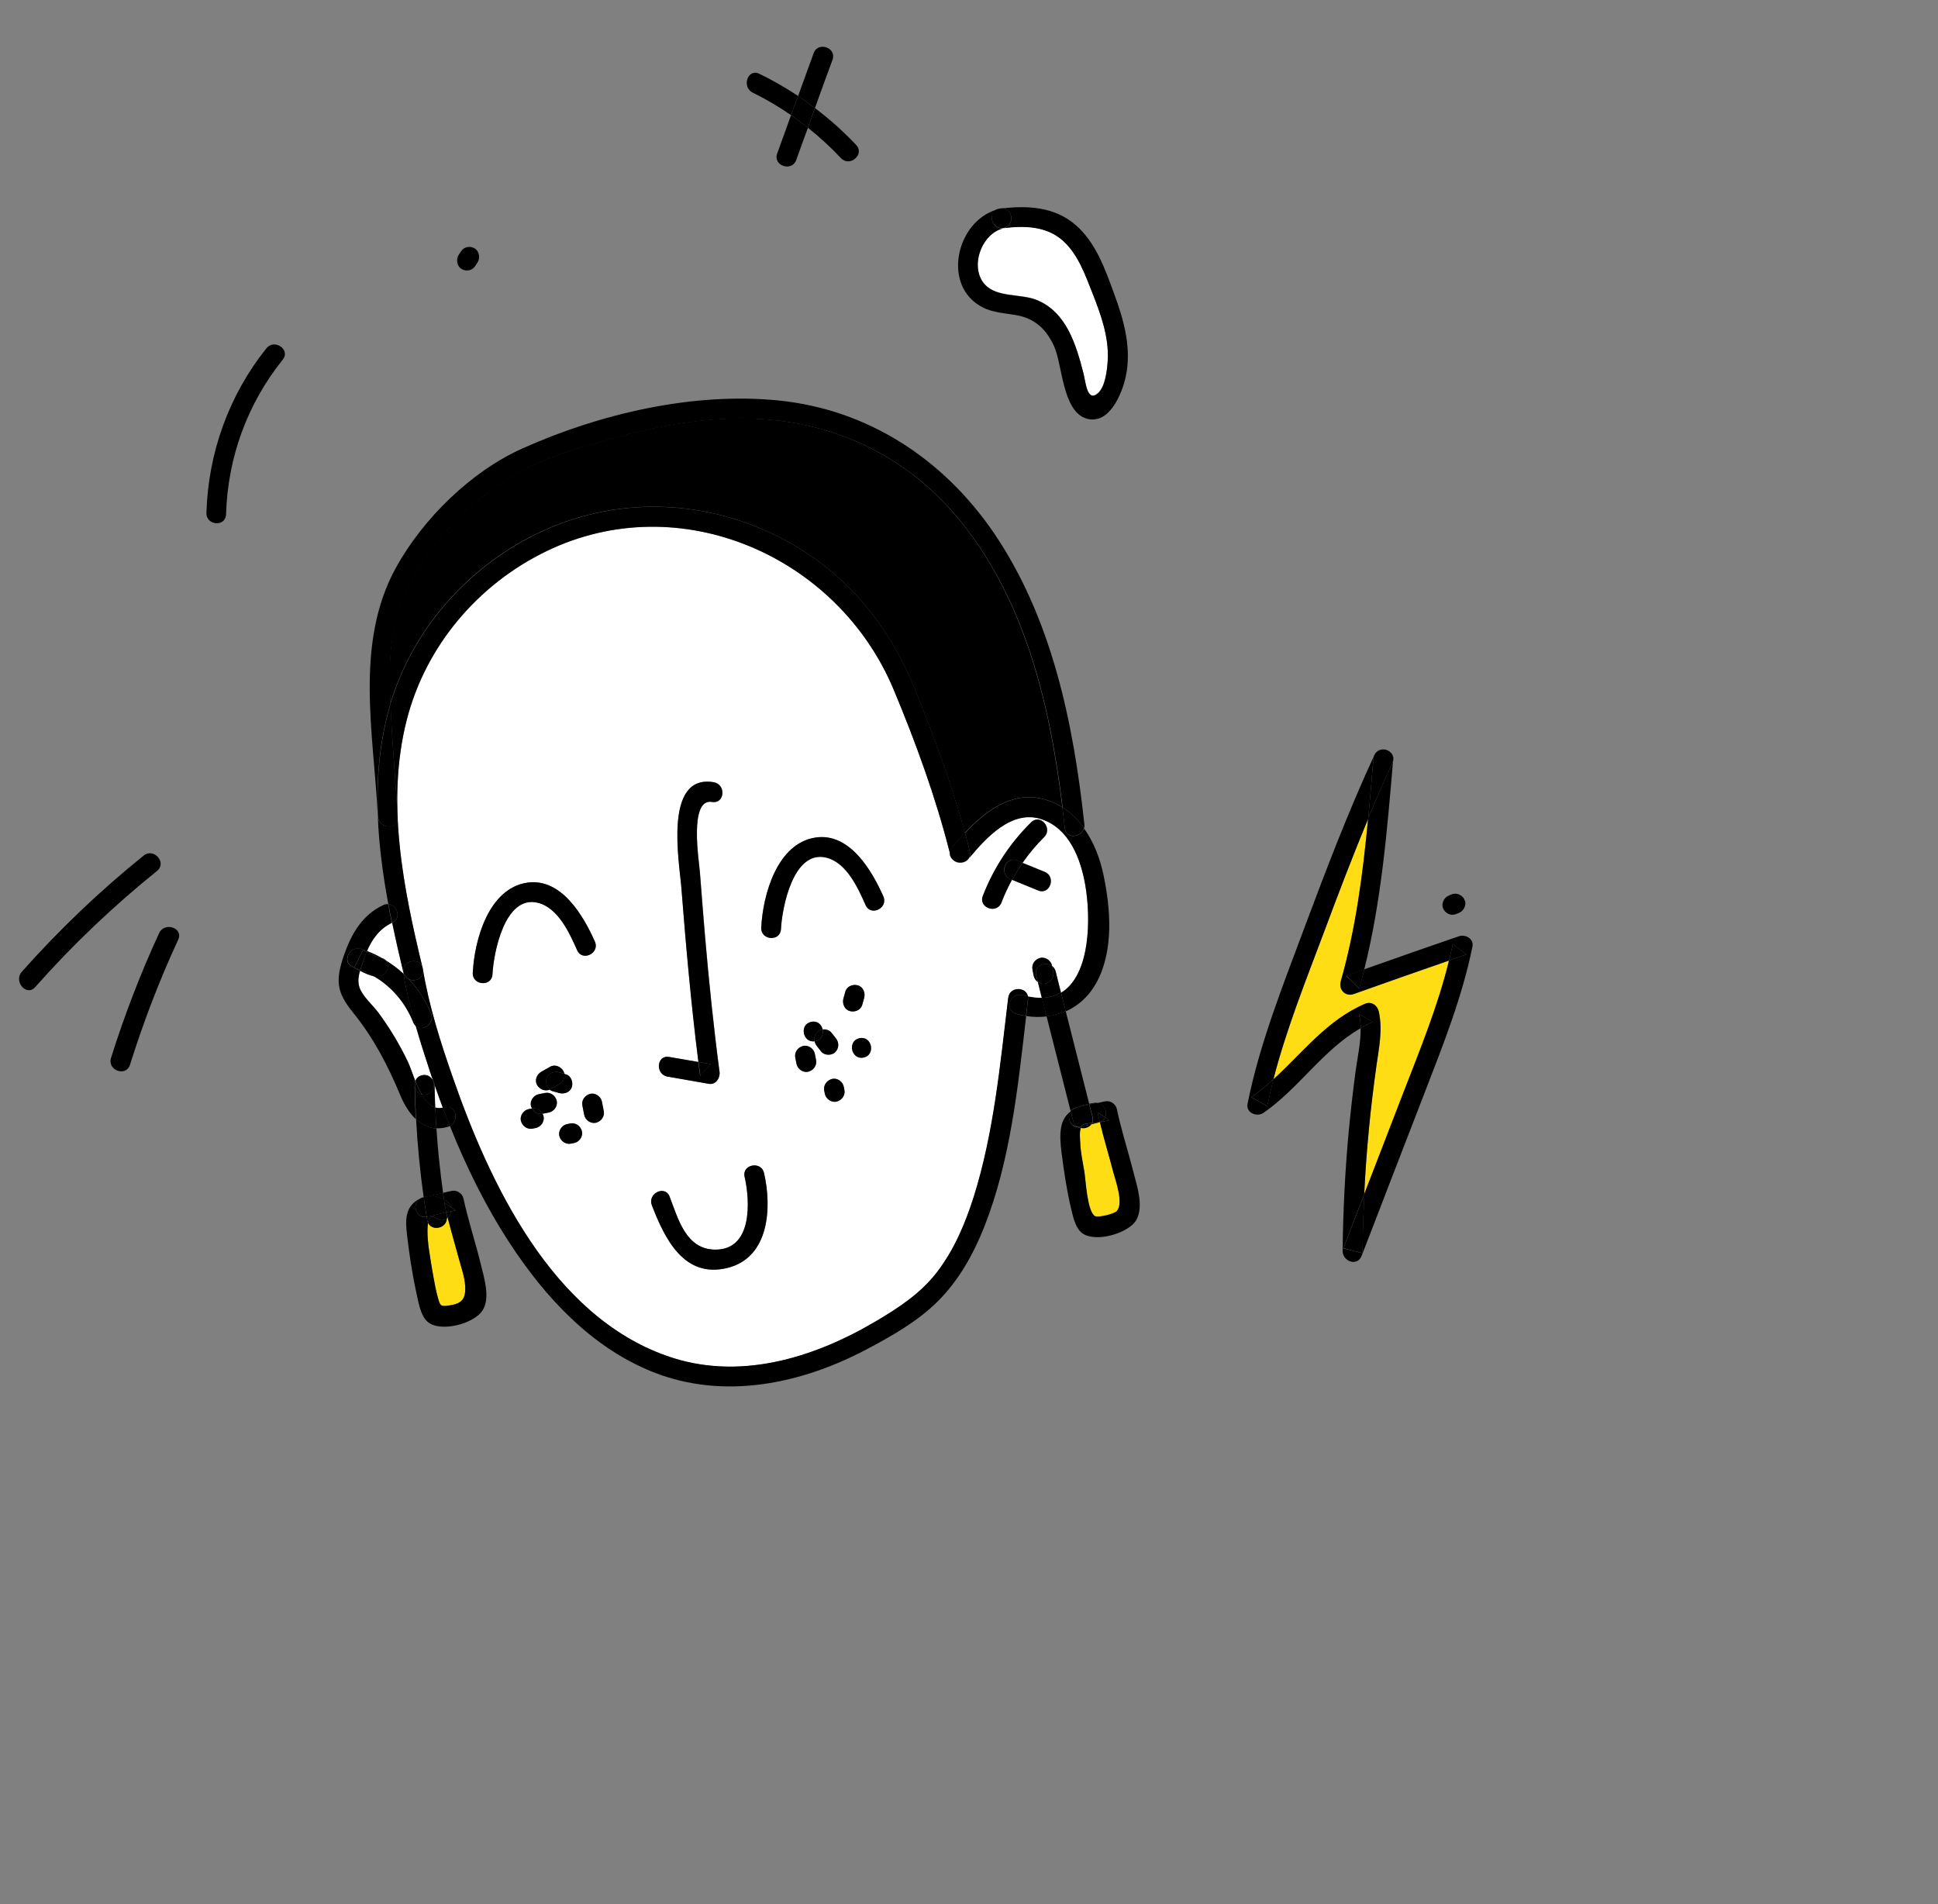 <?xml version="1.0" encoding="UTF-8"?> <svg xmlns="http://www.w3.org/2000/svg" width="284" height="279" viewBox="0 0 284 279" fill="none"><rect x="0" y="0" width="284" height="279" fill="#808080" stroke="none"/> <g clip-path="url(#clip0_145_12581)"> <path d="M194.065 136.472C191.414 143.549 188.506 150.781 186.608 158.158C190.923 154.231 194.502 149.446 200.04 147.088C200.98 146.689 201.853 147.327 202.052 148.23C202.67 150.93 202.071 153.596 201.69 156.285C201.286 159.19 200.929 162.098 200.647 165.02C200.322 168.328 200.091 171.642 199.916 174.978C201.831 170.028 203.738 165.06 205.653 160.11C208.096 153.742 210.71 147.393 212.332 140.777C207.679 142.39 203.026 144.003 198.398 145.674C197.132 146.121 196.128 145.01 196.471 143.808C198.686 136.089 199.715 128.026 200.476 119.985C198.227 125.398 196.122 130.934 194.065 136.472Z" fill="#FFDD15"></path> <path d="M212.705 131.063C212.568 131.122 212.411 131.188 212.274 131.247C211.57 131.546 211.17 132.452 211.495 133.163C211.841 133.866 212.654 134.255 213.417 133.93C213.554 133.872 213.71 133.805 213.847 133.747C214.552 133.447 214.952 132.541 214.626 131.83C214.261 131.136 213.449 130.747 212.705 131.063Z" fill="black"></path> <path d="M199.195 144.83C199.464 143.888 199.714 142.955 199.936 142.011C199.051 142.319 198.145 142.635 197.268 142.963C197.903 143.588 198.539 144.213 199.195 144.83Z" fill="black"></path> <path d="M212.896 138.355C212.73 139.16 212.537 139.955 212.343 140.749C213.19 140.457 214.056 140.157 214.903 139.866C214.242 139.344 213.569 138.849 212.896 138.355Z" fill="black"></path> <path d="M199.163 148.61C199.311 149.282 199.391 149.96 199.405 150.643C199.978 150.307 200.568 150.01 201.194 149.744C200.504 149.371 199.834 148.991 199.163 148.61Z" fill="black"></path> <path d="M204.174 111.406C204.171 111.453 204.16 111.481 204.157 111.528C204.37 110.725 203.829 110.106 203.146 109.914C203.754 110.092 204.226 110.603 204.174 111.406Z" fill="black"></path> <path d="M199.163 148.61C199.834 148.991 200.504 149.371 201.175 149.752C200.549 150.018 199.967 150.335 199.385 150.651C199.431 152.768 198.932 154.909 198.646 157.006C198.261 159.903 197.932 162.822 197.651 165.744C197.107 171.58 196.82 177.421 196.75 183.284C196.737 184.829 198.901 185.676 199.55 183.999C202.629 176.028 205.688 168.065 208.775 160.113C211.478 153.106 214.276 146.104 215.776 138.713C216.022 137.552 214.733 136.86 213.769 137.202C209.147 138.779 204.542 140.395 199.925 142.038C199.684 142.991 199.434 143.924 199.184 144.858C198.548 144.232 197.912 143.607 197.257 142.991C198.142 142.683 199.048 142.366 199.925 142.038C202.417 132.09 203.281 121.685 204.138 111.536C204.124 111.611 204.09 111.694 204.056 111.778C202.799 114.472 201.625 117.199 200.488 119.957C199.727 127.998 198.679 136.069 196.483 143.779C196.128 145.01 197.144 146.093 198.41 145.646C203.046 143.994 207.691 142.362 212.343 140.749C212.537 139.954 212.73 139.16 212.896 138.354C213.569 138.849 214.23 139.371 214.903 139.866C214.056 140.157 213.19 140.457 212.343 140.749C210.73 147.384 208.136 153.725 205.665 160.082C203.75 165.031 201.843 170 199.928 174.949C199.791 177.833 199.683 180.727 199.65 183.635C198.713 183.39 197.785 183.165 196.849 182.921C197.874 180.279 198.891 177.619 199.917 174.977C200.072 171.65 200.322 168.328 200.647 165.02C200.929 162.098 201.286 159.19 201.691 156.285C202.063 153.577 202.642 150.919 202.052 148.23C201.853 147.327 200.98 146.688 200.041 147.088C194.503 149.445 190.923 154.231 186.608 158.157C186.267 159.474 185.965 160.774 185.7 162.104C184.929 161.651 184.147 161.226 183.357 160.782C184.521 159.988 185.577 159.102 186.608 158.157C188.507 150.781 191.415 143.548 194.065 136.471C196.131 130.953 198.236 125.417 200.507 119.949C200.784 116.96 201.029 114.008 201.275 111.055C201.281 110.961 201.295 110.886 201.329 110.802C197.518 119.062 194.269 127.611 191.09 136.107C187.987 144.456 184.568 152.985 182.819 161.746C182.554 163.076 184.197 163.732 185.162 163.068C190.34 159.486 193.922 153.781 199.393 150.671C199.391 149.96 199.311 149.282 199.163 148.61Z" fill="black"></path> <path d="M199.669 183.627C199.711 180.738 199.8 177.852 199.948 174.941C198.923 177.583 197.906 180.243 196.88 182.885C197.805 183.157 198.741 183.402 199.669 183.627Z" fill="black"></path> <path d="M200.499 119.93C201.636 117.172 202.829 114.436 204.067 111.75C204.101 111.667 204.135 111.584 204.149 111.509C204.152 111.461 204.163 111.434 204.166 111.386C204.226 110.603 203.746 110.073 203.158 109.886C203.13 109.875 203.102 109.864 203.074 109.853C203.046 109.842 203.046 109.842 203.027 109.85C202.417 109.72 201.726 109.945 201.385 110.664C201.374 110.692 201.343 110.728 201.34 110.775C201.326 110.85 201.292 110.933 201.286 111.028C201.021 113.989 200.784 116.96 200.499 119.93Z" fill="black"></path> <path d="M185.719 162.096C185.985 160.766 186.287 159.466 186.628 158.149C185.597 159.093 184.521 159.988 183.377 160.774C184.147 161.226 184.929 161.652 185.719 162.096Z" fill="black"></path> </g> <g clip-path="url(#clip1_145_12581)"> <path d="M21.062 125.362C14.64 130.533 8.673 136.237 3.192 142.399C1.951 143.815 3.886 146.074 5.148 144.654C10.625 138.47 16.596 132.788 23.018 127.616C24.5 126.419 22.548 124.186 21.062 125.362Z" fill="black"></path> <path d="M23.32 136.727C20.586 142.665 18.236 148.77 16.268 155.024C15.703 156.861 18.488 157.847 19.053 156.009C21.022 149.756 23.351 143.654 26.106 137.713C26.933 135.979 24.13 135.019 23.32 136.727Z" fill="black"></path> </g> <g clip-path="url(#clip2_145_12581)"> <path d="M33.124 75.372C33.38 66.999 36.249 59.164 41.443 52.69C42.614 51.217 40.196 49.591 39.041 51.039C33.574 57.872 30.518 66.289 30.249 75.146C30.185 77.015 33.064 77.263 33.124 75.372Z" fill="black"></path> <path d="M69.616 39.008C69.732 38.833 69.864 38.632 69.98 38.457C70.394 37.83 70.243 36.833 69.582 36.415C68.922 35.998 68.025 36.129 67.578 36.806C67.462 36.981 67.33 37.182 67.214 37.357C66.8 37.984 66.951 38.981 67.612 39.399C68.272 39.816 69.169 39.685 69.616 39.008Z" fill="black"></path> </g> <g clip-path="url(#clip3_145_12581)"> <path d="M146.493 30.564C146.62 30.539 146.729 30.539 146.856 30.514C146.746 30.514 146.62 30.539 146.493 30.564Z" fill="black"></path> <path d="M146.074 30.667C146.197 30.621 146.344 30.593 146.492 30.564C146.34 30.572 146.197 30.621 146.074 30.667Z" fill="black"></path> <path d="M144.347 41.691C146.094 43.579 149.575 43.009 151.853 43.906C156.315 45.676 157.683 50.559 158.778 54.716C159.102 55.929 159.295 58.942 160.855 57.621C161.983 56.666 162.242 54.171 162.323 52.792C162.543 49.309 161.27 45.922 160.016 42.748C158.973 40.096 157.92 37.164 155.747 35.229C153.336 33.081 150.108 33.039 147.046 33.398C143.82 34.156 141.993 39.164 144.347 41.691Z" fill="white"></path> <path d="M157.576 32.926C154.553 30.334 150.673 30.095 146.86 30.535C148.415 30.535 148.793 33.036 147.054 33.44C150.112 33.06 153.344 33.123 155.756 35.271C157.933 37.227 158.986 40.158 160.024 42.79C161.278 45.964 162.53 49.355 162.332 52.834C162.246 54.192 161.991 56.708 160.863 57.663C159.303 58.984 159.089 55.975 158.786 54.758C157.708 50.576 156.324 45.718 151.861 43.948C149.584 43.05 146.124 43.617 144.355 41.733C142.001 39.206 143.829 34.198 147.058 33.461C145.324 33.669 144.727 31.276 146.084 30.708C140.116 32.455 137.956 41.941 143.989 45.028C145.526 45.831 147.266 45.882 148.945 46.182C151.689 46.664 153.393 48.323 154.483 50.771C155.677 53.416 155.695 60.141 159.096 61.296C162.497 62.45 164.437 57.681 164.965 55.219C165.864 51.064 164.714 46.961 163.276 43.065C161.962 39.47 160.571 35.479 157.576 32.926Z" fill="black"></path> <path d="M147.049 33.419C148.767 33.019 148.411 30.514 146.856 30.514C146.729 30.539 146.619 30.539 146.493 30.563C146.345 30.592 146.222 30.638 146.075 30.666C144.718 31.234 145.316 33.627 147.049 33.419Z" fill="black"></path> <path d="M115.922 16.876C116.266 15.944 116.606 14.991 116.95 14.058C115.142 12.874 113.262 11.769 111.28 10.814C109.583 9.976 108.632 12.736 110.307 13.578C112.268 14.538 114.148 15.643 115.922 16.876Z" fill="black"></path> <path d="M123.237 23.174C124.534 24.544 126.764 22.617 125.468 21.247C123.59 19.254 121.577 17.462 119.443 15.844C119.082 16.801 118.742 17.754 118.381 18.712C120.116 20.083 121.719 21.566 123.237 23.174Z" fill="black"></path> <path d="M119.422 15.848C120.274 13.475 121.126 11.102 122.003 8.746C122.644 6.977 119.853 6.028 119.233 7.793C118.48 9.887 117.706 11.985 116.953 14.079C117.784 14.631 118.622 15.225 119.422 15.848Z" fill="black"></path> <path d="M113.886 22.508C113.245 24.278 116.036 25.227 116.677 23.457C117.245 21.875 117.813 20.294 118.402 18.708C117.581 18.089 116.759 17.47 115.921 16.876C115.237 18.762 114.574 20.644 113.886 22.508Z" fill="black"></path> <path d="M118.381 18.712C118.742 17.755 119.082 16.801 119.422 15.848C118.622 15.225 117.783 14.631 116.949 14.058C116.609 15.011 116.265 15.944 115.921 16.876C116.76 17.47 117.581 18.089 118.381 18.712Z" fill="black"></path> </g> <path d="M155.677 118.284C155.812 119.314 155.924 120.326 156.035 121.339C156.209 123.007 158.523 122.707 158.854 121.307C157.975 120.12 156.93 119.074 155.677 118.284Z" fill="black"></path> <path d="M63.788 162.284C64.132 162.389 64.502 162.403 64.892 162.305C64.479 161.179 64.069 160.074 63.677 158.944C63.685 158.985 63.693 159.027 63.697 159.048C63.716 160.143 63.752 161.213 63.788 162.284Z" fill="white"></path> <path d="M56.596 140.757C57.507 141.334 58.363 141.964 59.152 142.694C59.14 142.632 59.132 142.59 59.12 142.528C58.547 140.14 57.982 137.686 57.459 135.223C55.62 136.077 54.562 137.619 53.801 139.362C54.547 139.648 55.284 140 55.984 140.381C56.237 140.461 56.435 140.594 56.596 140.757Z" fill="white"></path> <path d="M54.803 143.068C54.102 142.903 53.435 142.58 52.768 142.257C52.506 143.235 52.385 144.164 52.874 145.124C53.474 146.322 54.739 147.39 55.535 148.485C57.151 150.691 58.558 153.045 59.75 155.507C60.074 156.176 60.417 157.273 60.872 158.391C60.949 158.118 61.124 157.911 61.316 157.788C61.316 157.788 61.336 157.783 61.332 157.763C61.37 157.734 61.428 157.701 61.47 157.693C61.586 157.627 61.728 157.578 61.894 157.546C62.517 157.424 62.973 157.659 63.265 158.054C63.319 158.108 63.377 158.183 63.435 158.258C63.295 157.876 63.173 157.469 63.034 157.086C62.302 154.88 61.562 152.633 60.922 150.344C60.79 150.219 60.65 150.052 60.563 149.832C59.391 146.914 57.385 144.59 54.803 143.068Z" fill="white"></path> <path d="M159.019 129.571C158.333 125.718 156.682 121.342 152.604 120.003C148.314 118.577 144.54 122.674 142.042 125.682C141.623 126.517 140.302 126.71 139.616 125.96C139.327 125.693 139.15 125.34 139.186 124.967C137.147 116.831 134.187 108.724 130.935 100.997C122.757 81.494 99.639 71.324 80.103 80.755C70.052 85.622 62.367 94.662 59.605 105.5C56.533 117.519 59.109 130.184 61.967 141.974C62.844 147.362 64.564 152.759 66.365 157.903C71.806 173.543 80.916 192.734 97.695 198.709C108.167 202.422 119.161 199.073 128.368 193.638C131.695 191.675 134.944 189.533 137.318 186.442C139.83 183.173 141.452 179.323 142.697 175.417C145.672 166.002 146.591 155.997 147.753 146.246C147.961 144.547 150.406 144.587 150.648 146.049C151.39 146.206 152.071 146.267 152.694 146.253C152.498 145.473 152.307 144.713 152.112 143.932C151.81 143.711 151.575 143.39 151.502 143.016C151.441 142.705 151.385 142.414 151.324 142.103C151.17 141.314 151.697 140.586 152.479 140.391C153.239 140.2 154.046 140.797 154.191 141.544C154.196 141.565 154.196 141.565 154.2 141.586C154.452 141.774 154.633 142.04 154.723 142.389C154.987 143.415 155.252 144.441 155.496 145.47C159.835 142.836 159.874 134.403 159.019 129.571ZM79.654 163.567C79.845 164.327 79.247 165.133 78.499 165.279C78.354 165.307 78.188 165.339 78.042 165.368C77.253 165.521 76.525 164.995 76.329 164.214C76.138 163.454 76.736 162.648 77.484 162.503C77.629 162.474 77.796 162.442 77.941 162.414C77.941 162.414 77.941 162.414 77.962 162.41C77.896 162.293 77.851 162.173 77.802 162.031C77.611 161.271 78.209 160.465 78.957 160.32C79.268 160.259 79.559 160.202 79.871 160.141C80.66 159.988 81.388 160.514 81.584 161.294C81.775 162.054 81.177 162.861 80.429 163.006C80.117 163.067 79.826 163.124 79.515 163.184C79.515 163.184 79.515 163.184 79.494 163.188C79.564 163.326 79.63 163.442 79.654 163.567ZM82.919 157.414C83.695 157.629 84.026 158.556 83.819 159.264C83.583 160.043 82.697 160.366 81.967 160.164C81.627 160.079 81.304 159.97 80.964 159.885C80.802 159.831 80.661 159.772 80.554 159.663C79.863 159.992 79.056 159.611 78.694 158.97C78.294 158.251 78.689 157.398 79.351 157.032C79.78 156.798 80.205 156.542 80.633 156.308C81.333 155.913 82.207 156.303 82.573 156.964C82.643 157.102 82.688 157.222 82.716 157.367C82.762 157.38 82.853 157.405 82.919 157.414ZM84.126 167.479C83.98 167.507 83.814 167.54 83.669 167.568C82.879 167.722 82.151 167.196 81.956 166.415C81.765 165.655 82.362 164.849 83.111 164.703C83.256 164.675 83.422 164.643 83.568 164.614C84.357 164.46 85.085 164.986 85.28 165.767C85.476 166.548 84.874 167.333 84.126 167.479ZM88.476 162.796C88.629 163.585 88.103 164.312 87.321 164.508C86.56 164.699 85.754 164.102 85.608 163.355C85.519 162.898 85.43 162.441 85.341 161.984C85.188 161.196 85.714 160.468 86.496 160.273C87.257 160.081 88.063 160.678 88.209 161.426C88.298 161.882 88.387 162.339 88.476 162.796ZM84.578 139.249C83.461 136.73 81.811 133.022 78.822 132.29C73.95 131.084 72.324 139.676 72.171 142.765C72.083 144.636 69.191 144.402 69.283 142.552C69.515 137.766 71.593 130.164 77.276 129.337C82.245 128.606 85.484 134.159 87.175 137.967C87.938 139.671 85.32 140.957 84.578 139.249ZM106.571 185.818C100.186 187.363 97.393 181.443 95.529 176.635C94.849 174.914 97.462 173.608 98.126 175.353C99.376 178.557 100.469 183.063 104.774 183.129C110.287 183.197 109.933 176.069 109.122 172.456C108.703 170.641 111.55 170.087 111.968 171.902C113.113 176.893 112.789 184.304 106.571 185.818ZM104.367 117.508C100.933 116.927 102.467 126.239 102.579 127.811C102.837 131.015 103.09 134.198 103.348 137.402C103.916 143.971 104.593 150.541 105.46 157.095C105.58 157.933 104.923 158.988 103.919 158.817C101.887 158.459 99.858 158.121 97.847 157.759C96.017 157.448 96.228 154.541 98.061 154.873C99.488 155.112 100.919 155.372 102.345 155.611C101.272 147.115 100.519 138.599 99.849 130.067C99.572 126.436 97.177 113.371 104.582 114.622C106.432 114.929 106.218 117.815 104.367 117.508ZM119.588 155.333C119.742 156.122 119.215 156.849 118.434 157.045C117.673 157.236 116.866 156.639 116.721 155.892C116.66 155.58 116.604 155.29 116.543 154.978C116.389 154.189 116.916 153.462 117.697 153.266C118.458 153.075 119.265 153.672 119.41 154.42C119.467 154.71 119.528 155.022 119.588 155.333ZM123.738 159.696C123.892 160.485 123.365 161.212 122.584 161.408C121.823 161.599 121.016 161.002 120.871 160.255C120.842 160.109 120.81 159.943 120.782 159.798C120.628 159.009 121.155 158.281 121.936 158.086C122.697 157.895 123.504 158.492 123.649 159.239C123.682 159.405 123.71 159.551 123.738 159.696ZM122.363 154.189C121.817 154.705 120.771 154.65 120.309 154.05C120.103 153.767 119.88 153.509 119.674 153.226C119.505 153.022 119.419 152.802 119.374 152.573C117.608 152.81 117.116 150.061 118.903 149.713C119.817 149.535 120.408 150.131 120.545 150.837C121.027 150.764 121.554 150.92 121.847 151.316C122.053 151.599 122.276 151.857 122.482 152.14C122.997 152.794 122.943 153.623 122.363 154.189ZM126.527 154.972C124.699 155.328 124.145 152.484 125.973 152.128C127.802 151.772 128.356 154.616 126.527 154.972ZM126.618 146.249C126.533 146.589 126.423 146.912 126.339 147.251C126.123 148.026 125.195 148.358 124.487 148.151C123.707 147.915 123.384 147.03 123.587 146.301C123.672 145.961 123.781 145.638 123.866 145.298C124.082 144.524 125.009 144.192 125.718 144.399C126.518 144.631 126.842 145.516 126.618 146.249ZM126.837 132.652C125.721 130.133 124.071 126.425 121.081 125.693C116.209 124.488 114.584 133.079 114.431 136.169C114.342 138.039 111.45 137.805 111.542 135.956C111.774 131.17 113.852 123.568 119.535 122.741C124.504 122.009 127.743 127.563 129.434 131.371C130.193 133.054 127.6 134.357 126.837 132.652ZM153.018 122.681C151.841 123.837 150.793 125.097 149.868 126.441C150.945 126.877 152.023 127.314 153.1 127.75C154.832 128.447 153.879 131.197 152.143 130.48C150.876 129.951 149.591 129.447 148.324 128.918C147.733 129.981 147.216 131.095 146.775 132.258C146.101 134.006 143.37 133.051 144.044 131.304C145.617 127.204 147.994 123.574 151.128 120.507C152.442 119.173 154.336 121.368 153.018 122.681Z" fill="white"></path> <path d="M152.805 117.055C153.871 117.322 154.815 117.741 155.676 118.284C153.896 103.612 150.353 88.421 140.99 76.67C132.913 66.543 121.423 61.262 108.491 61.303C102.197 61.323 95.935 62.5 89.898 64.172C85.296 65.457 80.32 66.814 76.098 69.167C68.4 73.49 61.192 80.884 58.404 89.379C56.97 93.752 57.012 98.507 57.196 103.104C57.589 101.799 58.032 100.527 58.582 99.257C62.903 88.89 71.793 80.5 82.341 76.634C92.806 72.785 104.28 73.674 114.189 78.703C123.572 83.469 130.113 91.245 134.02 100.891C136.799 107.741 139.436 114.855 141.396 122.036C144.414 118.82 148.269 115.914 152.805 117.055Z" fill="black"></path> <path d="M62.726 179.19C62.491 180.529 62.815 182.858 62.848 183.024C63.052 184.406 63.253 185.768 63.52 187.138C63.718 188.155 63.895 189.176 64.173 190.157C64.499 191.278 64.515 191.469 65.732 191.296C67.664 191.028 68.281 190.433 68.163 188.388C68.083 187.089 67.592 185.676 67.241 184.43C66.699 182.424 66.095 180.43 65.595 178.416C65.557 178.445 65.524 178.494 65.486 178.523C65.454 180.016 63.317 180.454 62.726 179.19Z" fill="#FFDD15"></path> <path d="M158.387 165.291C158.167 165.937 158.295 166.925 158.313 167.46C158.348 168.854 158.697 170.316 158.923 171.695C159.12 172.927 159.328 177.541 160.488 178.177C160.947 178.433 163.292 177.846 163.663 177.429C164.715 176.298 163.487 172.982 163.153 171.711C162.505 169.273 161.779 166.871 161.193 164.421C160.782 164.523 160.37 164.625 159.955 164.706C159.599 165.206 158.971 165.414 158.387 165.291Z" fill="#FFDD15"></path> <path d="M149.847 145.816C150.121 145.892 150.369 145.952 150.639 146.007C150.401 144.566 147.952 144.505 147.744 146.205C146.561 155.96 145.642 165.965 142.688 175.375C141.443 179.281 139.821 183.131 137.309 186.4C134.918 189.516 131.686 191.633 128.359 193.596C119.156 199.052 108.162 202.401 97.686 198.667C80.894 192.738 71.805 173.543 66.364 157.903C64.564 152.759 62.848 147.383 61.966 141.974C62.279 143.249 60.939 143.898 59.986 143.545C61.324 144.986 62.407 146.671 63.178 148.525C63.793 150.021 61.89 151.211 60.923 150.344C61.58 152.608 62.299 154.859 63.035 157.086C63.153 157.473 63.296 157.876 63.435 158.258C63.58 158.445 63.649 158.69 63.685 158.985C64.078 160.115 64.487 161.221 64.901 162.347C64.984 162.331 65.046 162.318 65.125 162.281C66.813 161.759 67.369 164.279 65.937 165.011C68.335 171.008 71.191 176.808 74.721 182.197C79.915 190.149 86.74 197.503 95.739 201.072C106.159 205.183 117.447 202.79 127.084 197.68C130.681 195.772 134.507 193.605 137.395 190.715C140.487 187.656 142.628 183.812 144.222 179.817C148.079 170.058 149.172 159.286 150.379 148.88C149.89 148.803 149.396 148.706 148.916 148.562C147.091 148.056 148.065 145.302 149.847 145.816Z" fill="black"></path> <path d="M59.181 142.732C59.148 142.673 59.132 142.59 59.12 142.528C59.132 142.59 59.14 142.632 59.153 142.694C59.157 142.715 59.181 142.732 59.181 142.732Z" fill="black"></path> <path d="M104.581 114.621C97.181 113.391 99.572 126.436 99.848 130.067C100.519 138.599 101.272 147.115 102.345 155.611C102.947 155.709 103.548 155.808 104.133 155.931C103.619 156.505 103.106 157.079 102.592 157.653C102.504 156.981 102.412 156.288 102.325 155.615C100.898 155.376 99.467 155.116 98.04 154.877C96.19 154.569 95.996 157.452 97.826 157.763C99.858 158.121 101.887 158.459 103.898 158.821C104.881 158.996 105.538 157.941 105.439 157.099C104.572 150.544 103.899 143.995 103.327 137.405C103.049 134.206 102.795 131.023 102.558 127.815C102.442 126.222 100.912 116.931 104.347 117.512C106.217 117.815 106.431 114.929 104.581 114.621Z" fill="black"></path> <path d="M104.154 155.926C103.552 155.828 102.951 155.73 102.366 155.607C102.454 156.279 102.546 156.972 102.634 157.645C103.126 157.075 103.64 156.501 104.154 155.926Z" fill="black"></path> <path d="M109.117 172.435C109.95 176.044 110.283 183.176 104.77 183.108C100.49 183.059 99.371 178.536 98.122 175.332C97.437 173.59 94.844 174.893 95.525 176.614C97.389 181.422 100.181 187.342 106.566 185.797C112.785 184.283 113.113 176.893 111.964 171.88C111.546 170.066 108.699 170.62 109.117 172.435Z" fill="black"></path> <path d="M119.797 151.198C119.997 151.008 120.255 150.893 120.55 150.857C120.392 150.156 119.801 149.56 118.907 149.734C117.1 150.086 117.613 152.83 119.379 152.594C119.261 152.1 119.4 151.599 119.797 151.198Z" fill="black"></path> <path d="M125.974 152.127C124.145 152.483 124.7 155.328 126.528 154.971C128.357 154.615 127.802 151.771 125.974 152.127Z" fill="black"></path> <path d="M125.739 144.394C125.026 144.166 124.12 144.494 123.887 145.293C123.802 145.633 123.693 145.956 123.608 146.296C123.405 147.025 123.729 147.91 124.508 148.146C125.221 148.374 126.127 148.046 126.36 147.247C126.445 146.907 126.554 146.584 126.639 146.244C126.842 145.515 126.519 144.63 125.739 144.394Z" fill="black"></path> <path d="M121.94 158.107C121.179 158.298 120.628 159.009 120.785 159.818C120.814 159.964 120.846 160.13 120.874 160.275C121.02 161.023 121.822 161.599 122.587 161.428C123.348 161.237 123.899 160.526 123.742 159.716C123.713 159.571 123.681 159.405 123.653 159.26C123.503 158.492 122.701 157.915 121.94 158.107Z" fill="black"></path> <path d="M117.697 153.266C116.937 153.458 116.385 154.169 116.543 154.978C116.604 155.29 116.66 155.58 116.721 155.892C116.866 156.639 117.669 157.215 118.434 157.045C119.194 156.854 119.746 156.143 119.588 155.333C119.528 155.022 119.471 154.731 119.41 154.42C119.265 153.672 118.462 153.096 117.697 153.266Z" fill="black"></path> <path d="M121.85 151.337C121.562 150.962 121.035 150.806 120.549 150.857C120.712 151.58 120.396 152.396 119.461 152.578C119.419 152.586 119.399 152.59 119.378 152.594C119.422 152.822 119.529 153.039 119.678 153.247C119.884 153.53 120.107 153.788 120.313 154.071C120.775 154.671 121.821 154.725 122.367 154.21C122.968 153.64 122.997 152.794 122.506 152.157C122.279 151.878 122.052 151.599 121.85 151.337Z" fill="black"></path> <path d="M120.549 150.858C120.275 150.889 119.996 151.008 119.796 151.198C119.396 151.578 119.26 152.1 119.357 152.598C119.378 152.594 119.419 152.586 119.44 152.582C120.375 152.4 120.691 151.584 120.549 150.858Z" fill="black"></path> <path d="M80.433 163.026C81.181 162.881 81.758 162.079 81.588 161.315C81.396 160.555 80.685 160.004 79.875 160.162C79.563 160.222 79.272 160.279 78.96 160.34C78.213 160.485 77.635 161.287 77.806 162.052C77.834 162.197 77.9 162.313 77.966 162.43C78.61 162.304 79.219 162.66 79.498 163.209C79.498 163.209 79.498 163.209 79.519 163.205C79.83 163.144 80.121 163.087 80.433 163.026Z" fill="black"></path> <path d="M81.914 158.903C81.485 159.137 81.06 159.392 80.632 159.627C80.594 159.656 80.573 159.66 80.532 159.668C80.66 159.772 80.78 159.835 80.942 159.89C81.282 159.974 81.605 160.084 81.945 160.168C82.674 160.371 83.564 160.068 83.797 159.269C84.004 158.56 83.693 157.63 82.897 157.418C82.827 157.389 82.76 157.38 82.669 157.355C82.791 157.978 82.459 158.603 81.914 158.903Z" fill="black"></path> <path d="M86.499 160.293C85.739 160.484 85.187 161.195 85.345 162.004C85.434 162.461 85.523 162.918 85.612 163.375C85.757 164.122 86.56 164.698 87.325 164.528C88.085 164.336 88.637 163.626 88.479 162.816C88.39 162.359 88.301 161.902 88.212 161.446C88.067 160.698 87.26 160.101 86.499 160.293Z" fill="black"></path> <path d="M83.571 164.635C83.425 164.663 83.259 164.696 83.114 164.724C82.366 164.87 81.789 165.672 81.959 166.436C82.15 167.196 82.862 167.747 83.672 167.589C83.817 167.561 83.984 167.528 84.129 167.5C84.877 167.354 85.454 166.552 85.284 165.788C85.088 165.007 84.381 164.477 83.571 164.635Z" fill="black"></path> <path d="M77.967 162.429C77.8 162.462 77.655 162.49 77.489 162.523C76.741 162.668 76.164 163.47 76.334 164.234C76.525 164.994 77.237 165.545 78.047 165.387C78.192 165.359 78.359 165.327 78.504 165.298C79.252 165.153 79.829 164.351 79.659 163.587C79.63 163.441 79.565 163.325 79.499 163.208C78.851 163.313 78.267 162.974 77.967 162.429Z" fill="black"></path> <path d="M77.966 162.429C78.266 162.974 78.85 163.313 79.498 163.208C79.214 162.639 78.631 162.3 77.966 162.429Z" fill="black"></path> <path d="M82.573 156.964C82.207 156.303 81.333 155.913 80.634 156.308C80.205 156.542 79.78 156.798 79.352 157.032C78.69 157.398 78.299 158.271 78.694 158.97C79.031 159.594 79.86 159.971 80.555 159.664C80.096 159.3 79.916 158.603 80.085 158.031C80.322 157.252 81.208 156.929 81.938 157.132C82.19 157.212 82.46 157.267 82.713 157.347C82.668 157.226 82.639 157.081 82.573 156.964Z" fill="black"></path> <path d="M80.064 158.035C79.895 158.606 80.07 159.283 80.533 159.667C80.575 159.659 80.595 159.655 80.633 159.626C81.062 159.392 81.487 159.137 81.915 158.902C82.461 158.602 82.813 157.973 82.691 157.35C82.439 157.27 82.169 157.215 81.916 157.135C81.186 156.933 80.3 157.256 80.064 158.035Z" fill="black"></path> <path d="M57.48 135.22C57.459 135.224 57.459 135.224 57.48 135.22C57.982 137.686 58.546 140.14 59.119 142.528C58.826 140.689 61.672 140.134 61.966 141.974C59.108 130.183 56.532 117.519 59.604 105.5C62.366 94.662 70.047 85.601 80.102 80.755C99.634 71.303 122.756 81.494 130.934 100.996C134.166 108.727 137.126 116.835 139.185 124.967C139.203 124.726 139.304 124.469 139.496 124.238C140.089 123.519 140.72 122.771 141.421 122.053C139.461 114.871 136.824 107.757 134.044 100.907C130.137 91.261 123.597 83.485 114.214 78.719C104.305 73.69 92.83 72.801 82.365 76.65C71.821 80.537 62.948 88.903 58.606 99.273C58.077 100.54 57.618 101.836 57.221 103.12C57.235 103.634 57.269 104.145 57.283 104.659C57.515 109.721 58.025 114.772 58.256 119.834C58.338 121.692 55.445 121.459 55.368 119.621C55.368 119.621 55.368 119.621 55.364 119.6C55.532 123.898 56.116 128.223 56.904 132.487C58.199 132.601 58.903 134.554 57.48 135.22Z" fill="black"></path> <path d="M139.616 125.96C140.297 126.689 141.623 126.517 142.042 125.681C141.988 125.735 141.954 125.784 141.904 125.859C141.24 126.656 140.199 126.514 139.616 125.96Z" fill="black"></path> <path d="M59.12 142.529C59.136 142.612 59.169 142.67 59.181 142.732C59.446 142.982 59.714 143.253 59.983 143.524C60.94 143.898 62.28 143.249 61.963 141.953C61.673 140.135 58.806 140.694 59.12 142.529Z" fill="black"></path> <path d="M156.038 121.359C155.927 120.347 155.812 119.313 155.68 118.305C154.819 117.761 153.875 117.342 152.809 117.076C148.274 115.934 144.422 118.861 141.425 122.074C141.666 122.975 141.91 123.897 142.129 124.802C142.223 125.172 142.172 125.462 142.05 125.723C144.548 122.715 148.322 118.618 152.612 120.045C156.669 121.387 158.345 125.78 159.026 129.612C159.878 134.424 159.843 142.878 155.495 145.47C155.715 146.375 155.959 147.298 156.179 148.203C158.005 147.394 159.586 145.987 160.667 144.01C163.245 139.306 162.761 133.172 161.691 128.123C161.184 125.744 160.263 123.338 158.845 121.373C158.505 122.732 156.208 123.007 156.038 121.359Z" fill="black"></path> <path d="M150.64 146.007C150.664 146.132 150.672 146.281 150.659 146.435C150.559 147.251 150.459 148.068 150.38 148.881C151.405 149.047 152.422 149.065 153.39 148.941C153.171 148.035 152.93 147.134 152.707 146.208C152.063 146.226 151.382 146.164 150.64 146.007Z" fill="black"></path> <path d="M139.616 125.96C139.455 125.798 139.348 125.582 139.274 125.316C139.25 125.191 139.209 125.092 139.185 124.967C139.154 125.361 139.331 125.714 139.616 125.96Z" fill="black"></path> <path d="M150.64 146.007C150.392 145.948 150.122 145.892 149.848 145.817C148.045 145.306 147.089 148.035 148.892 148.546C149.373 148.689 149.866 148.787 150.356 148.864C150.456 148.047 150.555 147.23 150.634 146.418C150.672 146.281 150.665 146.132 150.64 146.007Z" fill="black"></path> <path d="M139.615 125.96C140.194 126.494 141.235 126.635 141.899 125.838C141.953 125.784 141.987 125.735 142.037 125.66C142.159 125.399 142.21 125.109 142.116 124.74C141.897 123.834 141.652 122.912 141.412 122.011C140.736 122.746 140.08 123.477 139.487 124.196C139.278 124.452 139.194 124.684 139.176 124.925C139.2 125.049 139.241 125.149 139.266 125.274C139.326 125.585 139.454 125.797 139.615 125.96Z" fill="black"></path> <path d="M151.103 120.49C147.974 123.577 145.597 127.208 144.019 131.287C143.346 133.034 146.098 133.985 146.75 132.241C147.192 131.078 147.713 129.985 148.299 128.901C148.229 128.872 148.159 128.842 148.067 128.817C146.336 128.12 147.288 125.37 149.024 126.088C149.305 126.205 149.562 126.306 149.844 126.424C150.772 125.101 151.821 123.841 152.994 122.664C154.337 121.368 152.443 119.173 151.103 120.49Z" fill="black"></path> <path d="M148.303 128.922C149.571 129.451 150.855 129.955 152.123 130.484C153.859 131.201 154.811 128.451 153.079 127.755C152.002 127.318 150.925 126.881 149.848 126.445C149.312 127.239 148.785 128.074 148.303 128.922Z" fill="black"></path> <path d="M148.092 128.834C148.162 128.863 148.233 128.892 148.324 128.918C148.802 128.049 149.308 127.218 149.865 126.42C149.583 126.302 149.326 126.201 149.044 126.084C147.313 125.387 146.36 128.137 148.092 128.834Z" fill="black"></path> <path d="M58.455 89.412C61.221 80.921 68.429 73.526 76.148 69.2C80.345 66.83 85.326 65.494 89.949 64.205C95.985 62.533 102.248 61.356 108.541 61.336C121.47 61.274 132.959 66.555 141.04 76.703C150.404 88.454 153.942 103.624 155.726 118.317C156.98 119.107 158.025 120.154 158.883 121.344C158.917 121.187 158.947 121.008 158.91 120.821C157.309 105.963 154.166 90.608 145.616 78.052C138.228 67.253 127.197 60.007 114.085 58.683C101.612 57.429 87.933 60.611 76.548 65.717C69.012 69.103 62.007 75.985 58.034 83.159C51.899 94.288 54.783 107.538 55.365 119.6C55.14 114.019 55.613 108.476 57.222 103.12C57.042 98.543 57.02 93.785 58.455 89.412Z" fill="black"></path> <path d="M58.282 119.851C58.029 114.793 57.52 109.742 57.309 104.676C57.295 104.162 57.26 103.652 57.246 103.137C55.637 108.493 55.164 114.037 55.389 119.617C55.389 119.617 55.389 119.617 55.393 119.638C55.471 121.476 58.363 121.71 58.282 119.851Z" fill="black"></path> <path d="M154.17 141.548C154.166 141.527 154.166 141.527 154.162 141.506C154.017 140.759 153.214 140.182 152.449 140.353C151.689 140.544 151.137 141.255 151.295 142.065C151.356 142.376 151.412 142.667 151.473 142.978C151.546 143.352 151.781 143.672 152.083 143.894C151.997 143.566 151.912 143.237 151.83 142.93C151.481 141.468 153.211 140.829 154.17 141.548Z" fill="black"></path> <path d="M154.171 141.548C154.227 141.839 154.284 142.129 154.341 142.42C154.494 143.209 153.967 143.937 153.186 144.132C152.795 144.23 152.406 144.112 152.083 143.894C152.278 144.675 152.469 145.435 152.665 146.216C153.757 146.175 154.675 145.91 155.467 145.433C155.202 144.407 154.938 143.381 154.694 142.351C154.604 142.002 154.423 141.736 154.171 141.548Z" fill="black"></path> <path d="M159.944 164.751C159.449 164.869 158.975 164.983 158.477 165.08C158.447 165.151 158.418 165.221 158.388 165.291C158.973 165.414 159.601 165.206 159.944 164.751Z" fill="black"></path> <path d="M153.365 148.924C154.545 153.542 155.704 158.165 156.889 162.804C156.905 162.779 156.926 162.775 156.943 162.75C157.135 162.519 157.402 162.338 157.776 162.265C157.838 162.253 157.88 162.245 157.942 162.232C158.42 162.031 158.973 161.881 159.618 161.755C158.474 157.216 157.314 152.701 156.171 148.162C155.297 148.547 154.357 148.817 153.365 148.924Z" fill="black"></path> <path d="M156.17 148.161C155.95 147.256 155.706 146.334 155.486 145.429C154.695 145.906 153.776 146.171 152.684 146.212C152.904 147.117 153.144 148.018 153.368 148.945C154.356 148.817 155.296 148.547 156.17 148.161Z" fill="black"></path> <path d="M153.185 144.132C153.946 143.94 154.498 143.229 154.34 142.42C154.283 142.129 154.227 141.838 154.17 141.548C153.21 140.83 151.48 141.469 151.846 142.906C151.932 143.234 152.017 143.562 152.099 143.869C152.405 144.111 152.815 144.225 153.185 144.132Z" fill="black"></path> <path d="M161.948 163.757C161.576 163.506 161.203 163.256 160.831 163.005C160.924 163.483 161.055 163.931 161.168 164.405C161.555 164.286 161.81 164.043 161.948 163.757Z" fill="black"></path> <path d="M157.252 164.22C157.138 163.747 157.007 163.298 156.894 162.825C156.325 163.668 156.791 165.064 157.924 165.123C157.634 164.964 157.382 164.669 157.252 164.22Z" fill="black"></path> <path d="M162.545 164.158C162.346 164.025 162.147 163.891 161.949 163.757C161.814 164.064 161.56 164.307 161.169 164.405C161.173 164.425 161.177 164.446 161.177 164.446C161.634 164.357 162.088 164.247 162.545 164.158Z" fill="black"></path> <path d="M161.177 164.446C161.173 164.425 161.169 164.404 161.169 164.404C161.086 164.421 161.028 164.453 160.944 164.47C160.799 164.498 160.458 164.521 160.076 164.553C160.047 164.623 159.997 164.697 159.943 164.751C160.354 164.649 160.766 164.548 161.177 164.446Z" fill="black"></path> <path d="M161.948 163.757C162.147 163.891 162.346 164.025 162.544 164.158C162.087 164.247 161.634 164.357 161.181 164.467C161.766 166.917 162.514 169.314 163.14 171.757C163.474 173.027 164.703 176.344 163.651 177.475C163.279 177.892 160.931 178.458 160.475 178.223C159.316 177.587 159.103 172.953 158.91 171.74C158.685 170.362 158.356 168.896 158.301 167.506C158.283 166.971 158.155 165.983 158.374 165.337C158.216 165.303 158.076 165.245 157.935 165.186C156.802 165.126 156.332 163.71 156.905 162.887L156.9 162.866C155.334 164.012 155.17 165.94 155.578 169.028C155.921 171.676 156.31 174.337 156.924 176.933C157.229 178.166 157.531 179.939 158.636 180.736C160.584 182.102 165.452 180.744 166.563 178.696C167.619 176.702 166.609 173.731 166.096 171.762C165.323 168.681 164.326 165.664 163.673 162.538C163.503 161.774 162.75 161.231 161.96 161.385C161.503 161.474 161.05 161.584 160.597 161.693C161.789 161.612 162.343 162.905 161.948 163.757Z" fill="black"></path> <path d="M160.118 163.661C160.207 164.01 160.177 164.296 160.072 164.532C160.454 164.501 160.815 164.474 160.94 164.449C161.023 164.433 161.106 164.417 161.165 164.384C161.051 163.911 160.941 163.458 160.827 162.985C161.199 163.235 161.572 163.486 161.944 163.737C162.339 162.884 161.789 161.612 160.622 161.602C160.294 161.688 159.962 161.753 159.633 161.838C159.796 162.453 159.959 163.067 160.118 163.661Z" fill="black"></path> <path d="M160.643 161.598C160.556 161.593 160.469 161.589 160.386 161.605C160.112 161.637 159.862 161.685 159.634 161.73C159.642 161.771 159.646 161.792 159.654 161.834C159.986 161.769 160.315 161.683 160.643 161.598Z" fill="black"></path> <path d="M158.667 164.849C158.592 164.907 158.521 164.986 158.475 165.081C158.974 164.984 159.448 164.87 159.942 164.752C159.992 164.677 160.026 164.628 160.076 164.553C159.503 164.6 158.851 164.684 158.667 164.849Z" fill="black"></path> <path d="M157.943 162.232C158.504 162.123 159.081 161.989 159.634 161.838C159.626 161.796 159.622 161.776 159.614 161.734C158.974 161.88 158.421 162.031 157.943 162.232Z" fill="black"></path> <path d="M158.351 165.105C158.206 165.133 158.077 165.137 157.948 165.14C158.093 165.22 158.234 165.278 158.388 165.292C158.417 165.221 158.446 165.151 158.476 165.08C158.434 165.089 158.393 165.097 158.351 165.105Z" fill="black"></path> <path d="M157.251 164.22C157.357 164.652 157.608 164.948 157.923 165.123C158.056 165.141 158.185 165.137 158.326 165.088C158.368 165.08 158.409 165.072 158.451 165.064C158.497 164.968 158.568 164.89 158.643 164.832C158.826 164.667 159.479 164.583 160.031 164.54C160.136 164.304 160.162 163.997 160.077 163.669C159.914 163.055 159.776 162.457 159.613 161.842C159.056 161.972 158.478 162.106 157.921 162.236C157.543 162.396 157.21 162.569 156.926 162.775C156.91 162.8 156.893 162.824 156.876 162.849C157.027 163.294 157.141 163.767 157.251 164.22Z" fill="black"></path> <path d="M157.797 162.261C157.423 162.334 157.156 162.515 156.964 162.747C157.247 162.541 157.581 162.368 157.959 162.208C157.901 162.241 157.838 162.253 157.797 162.261Z" fill="black"></path> <path d="M156.964 162.746C156.943 162.75 156.927 162.774 156.91 162.799L156.914 162.819C156.931 162.795 156.947 162.77 156.964 162.746Z" fill="black"></path> <path d="M61.616 175.593C61.715 175.552 61.836 175.506 61.936 175.465C61.815 175.511 61.715 175.552 61.616 175.593Z" fill="black"></path> <path d="M62.101 175.433C62.056 175.42 61.998 175.453 61.956 175.461C61.977 175.457 61.998 175.453 62.018 175.449C62.039 175.445 62.06 175.441 62.101 175.433Z" fill="black"></path> <path d="M62.531 178.302C62.366 177.343 62.225 176.4 62.102 175.433C62.081 175.437 62.039 175.445 62.018 175.449C61.998 175.453 61.977 175.457 61.956 175.461C61.856 175.502 61.731 175.527 61.636 175.589C60.3 176.258 60.865 178.605 62.531 178.302Z" fill="black"></path> <path d="M65.363 177.664C65.4 177.851 65.419 178.063 65.456 178.25C65.476 178.354 65.471 178.441 65.471 178.548C65.508 178.52 65.546 178.491 65.579 178.441C65.506 178.175 65.457 177.926 65.384 177.66C65.384 177.66 65.384 177.66 65.363 177.664Z" fill="black"></path> <path d="M65.282 177.141C65.315 177.307 65.326 177.477 65.363 177.664C65.384 177.66 65.384 177.66 65.404 177.656C65.372 177.49 65.315 177.307 65.282 177.141Z" fill="black"></path> <path d="M65.533 176.101C65.835 176.322 65.995 176.593 66.073 176.879C66.296 177.03 66.544 177.197 66.768 177.347C66.539 177.392 66.311 177.436 66.107 177.497C66.047 177.854 65.854 178.193 65.6 178.437C66.121 180.447 66.704 182.445 67.246 184.451C67.576 185.701 68.088 187.11 68.168 188.409C68.282 190.433 67.644 191.032 65.737 191.317C64.52 191.49 64.504 191.299 64.178 190.177C63.901 189.197 63.698 188.159 63.525 187.159C63.279 185.784 63.053 184.406 62.853 183.044C62.82 182.878 62.492 180.529 62.731 179.211C62.686 179.09 62.641 178.97 62.613 178.825C62.58 178.659 62.569 178.488 62.536 178.322C60.87 178.625 60.305 176.279 61.62 175.613C61.421 175.695 61.208 175.823 61.017 175.946C59.342 177.092 59.428 178.971 59.626 180.764C59.948 183.632 60.381 186.521 60.994 189.332C61.29 190.632 61.57 192.733 62.661 193.684C64.508 195.306 69.514 193.986 70.74 191.98C71.867 190.123 70.947 187.285 70.488 185.371C69.703 182.119 68.632 178.945 67.926 175.656C67.756 174.892 67.003 174.349 66.213 174.503C65.777 174.588 65.366 174.69 64.933 174.795C64.977 175.132 65.025 175.489 65.069 175.825C65.235 175.9 65.384 176.001 65.533 176.101Z" fill="black"></path> <path d="M66.072 176.879C65.995 176.593 65.834 176.322 65.532 176.101C65.383 176.001 65.234 175.9 65.065 175.804C65.093 175.949 65.101 176.099 65.129 176.244C65.452 176.461 65.754 176.683 66.072 176.879Z" fill="black"></path> <path d="M65.283 177.141C65.316 177.307 65.369 177.469 65.405 177.656C65.634 177.612 65.858 177.546 66.108 177.498C66.133 177.299 66.135 177.083 66.073 176.88C65.775 176.679 65.453 176.462 65.155 176.261C65.191 176.556 65.247 176.847 65.283 177.141Z" fill="black"></path> <path d="M66.106 177.498C66.309 177.436 66.538 177.392 66.766 177.347C66.543 177.197 66.295 177.03 66.071 176.879C66.133 177.083 66.132 177.299 66.106 177.498Z" fill="black"></path> <path d="M65.599 178.437C65.853 178.193 66.046 177.854 66.106 177.497C65.877 177.542 65.653 177.607 65.403 177.656C65.456 177.926 65.525 178.171 65.599 178.437Z" fill="black"></path> <path d="M60.819 158.553C60.815 158.532 60.832 158.507 60.828 158.486C60.845 158.462 60.837 158.42 60.853 158.395C60.419 157.273 60.055 156.181 59.73 155.511C58.56 153.046 57.132 150.695 55.515 148.489C54.72 147.394 53.476 146.322 52.855 145.129C52.366 144.168 52.466 143.243 52.749 142.262C52.339 142.04 51.933 141.839 51.544 141.613C50.033 140.83 51.34 138.571 52.832 139.035C53.151 139.123 53.454 139.237 53.76 139.371C54.521 137.628 55.604 136.103 57.418 135.232C57.24 134.319 57.041 133.409 56.884 132.492C56.644 132.474 56.411 132.498 56.136 132.638C53.111 134.046 51.498 136.838 50.432 139.89C49.151 143.609 49.271 145.331 51.713 148.346C54.721 152.048 56.822 156.078 58.647 160.463C59.184 161.781 59.949 163.054 60.932 164.004C60.841 162.427 60.791 160.842 60.762 159.254C60.759 159.017 60.777 158.777 60.819 158.553Z" fill="black"></path> <path d="M63.79 162.283C63.838 163.308 63.883 164.312 63.953 165.333C64.496 165.356 65.065 165.289 65.677 165.105C65.776 165.064 65.856 165.027 65.934 164.99C65.586 164.088 65.242 163.207 64.894 162.305C64.503 162.403 64.134 162.389 63.79 162.283Z" fill="black"></path> <path d="M65.122 162.26C65.039 162.277 64.981 162.31 64.898 162.326C65.225 163.232 65.569 164.113 65.938 165.01C67.366 164.258 66.81 161.738 65.122 162.26Z" fill="black"></path> <path d="M57.46 135.224C58.904 134.554 58.2 132.601 56.926 132.483C57.083 133.401 57.261 134.314 57.46 135.224Z" fill="black"></path> <path d="M59.132 142.698C58.342 141.968 57.482 141.317 56.576 140.761C57.327 141.628 56.404 143.424 54.92 143.109C54.874 143.097 54.828 143.084 54.804 143.067C57.407 144.586 59.392 146.914 60.56 149.811C60.647 150.031 60.766 150.202 60.919 150.323C60.193 147.814 59.567 145.264 59.132 142.698Z" fill="black"></path> <path d="M55.872 140.36C55.13 140.203 54.413 139.847 53.718 139.487C53.503 140.046 53.293 140.626 53.107 141.222C53.014 141.52 52.9 141.822 52.828 142.117C53.529 142.39 54.195 142.712 54.808 143.089C54.853 143.101 54.899 143.114 54.924 143.131C56.413 143.465 57.331 141.649 56.58 140.782C56.381 140.649 56.166 140.54 55.967 140.406C55.943 140.389 55.918 140.373 55.872 140.36Z" fill="black"></path> <path d="M55.964 140.385C56.179 140.494 56.378 140.627 56.576 140.761C56.436 140.594 56.237 140.461 55.964 140.385Z" fill="black"></path> <path d="M55.873 140.359C55.898 140.376 55.918 140.372 55.964 140.385C55.264 140.004 54.548 139.648 53.781 139.366C53.769 139.412 53.756 139.458 53.718 139.486C54.414 139.846 55.151 140.198 55.873 140.359Z" fill="black"></path> <path d="M52.807 142.121C52.795 142.166 52.782 142.212 52.769 142.258C53.419 142.605 54.103 142.903 54.804 143.068C54.17 142.696 53.504 142.373 52.807 142.121Z" fill="black"></path> <path d="M59.181 142.732C59.156 142.715 59.152 142.694 59.131 142.698C59.546 145.268 60.172 147.818 60.902 150.347C61.869 151.215 63.752 150.029 63.157 148.529C62.403 146.65 61.303 144.99 59.966 143.548C59.638 143.418 59.349 143.151 59.181 142.732Z" fill="black"></path> <path d="M59.987 143.544C59.739 143.269 59.471 142.998 59.185 142.752C59.35 143.151 59.639 143.418 59.987 143.544Z" fill="black"></path> <path d="M53.743 139.503C53.553 139.411 53.383 139.315 53.192 139.223C52.756 140.084 52.341 140.94 51.905 141.801C52.224 141.89 52.526 142.003 52.808 142.121C52.901 141.822 52.994 141.524 53.087 141.226C53.293 140.625 53.504 140.046 53.743 139.503Z" fill="black"></path> <path d="M51.9 141.781C52.336 140.92 52.751 140.063 53.187 139.202C53.357 139.299 53.548 139.391 53.738 139.483C53.751 139.437 53.763 139.392 53.801 139.363C53.498 139.25 53.196 139.136 52.873 139.027C51.377 138.542 50.07 140.801 51.585 141.605C51.97 141.81 52.38 142.032 52.79 142.254C52.803 142.208 52.815 142.162 52.828 142.117C52.521 141.983 52.219 141.869 51.9 141.781Z" fill="black"></path> <path d="M61.316 157.786C61.316 157.786 61.337 157.782 61.333 157.762C61.337 157.782 61.337 157.782 61.316 157.786Z" fill="black"></path> <path d="M63.267 158.054C62.978 157.679 62.519 157.424 61.895 157.546C61.729 157.578 61.608 157.623 61.471 157.693C62.049 157.451 62.809 157.583 63.267 158.054Z" fill="black"></path> <path d="M60.82 158.553C60.757 158.781 60.76 159.017 60.804 159.246C60.801 159.117 60.797 158.988 60.794 158.86C60.794 158.752 60.816 158.64 60.82 158.553Z" fill="black"></path> <path d="M60.828 158.486C60.84 158.44 60.857 158.415 60.853 158.394C60.857 158.415 60.844 158.461 60.828 158.486Z" fill="black"></path> <path d="M61.317 157.788C61.104 157.916 60.95 158.118 60.873 158.392C60.958 158.16 61.108 157.936 61.317 157.788Z" fill="black"></path> <path d="M61.354 157.759C61.391 157.73 61.45 157.697 61.491 157.689C61.433 157.722 61.395 157.75 61.354 157.759Z" fill="black"></path> <path d="M62.449 160.389C62.2 160.438 61.98 160.416 61.777 160.369C62.303 161.301 62.964 162.034 63.768 162.287C63.732 161.217 63.696 160.146 63.681 159.072C63.673 159.03 63.665 158.989 63.66 158.968C63.57 158.727 63.501 158.482 63.411 158.241C63.353 158.166 63.3 158.112 63.242 158.037C63.844 158.803 63.675 160.15 62.449 160.389Z" fill="black"></path> <path d="M65.487 178.523C65.053 178.845 64.488 178.933 63.909 178.507C63.202 177.977 62.876 178.407 62.727 179.19C63.318 180.454 65.454 180.016 65.487 178.523Z" fill="black"></path> <path d="M60.974 163.995C61.179 167.812 61.558 171.638 62.082 175.437C62.306 175.371 62.514 175.331 62.747 175.307C63.47 175.145 64.189 174.961 64.933 174.795C64.497 171.669 64.164 168.523 63.956 165.353C62.802 165.298 61.792 164.762 60.974 163.995Z" fill="black"></path> <path d="M63.432 158.237C63.522 158.478 63.591 158.723 63.681 158.964C63.649 158.69 63.58 158.445 63.432 158.237Z" fill="black"></path> <path d="M62.743 175.287C62.531 175.306 62.303 175.351 62.078 175.416L62.082 175.437C62.311 175.392 62.539 175.348 62.743 175.287Z" fill="black"></path> <path d="M63.91 178.507C64.468 178.937 65.054 178.845 65.487 178.523C65.492 178.436 65.492 178.328 65.472 178.224C65.436 178.038 65.416 177.826 65.379 177.639C64.453 177.863 63.526 178.087 62.574 178.294C62.553 178.298 62.553 178.298 62.532 178.302C62.565 178.468 62.576 178.638 62.608 178.804C62.637 178.949 62.682 179.07 62.727 179.19C62.876 178.407 63.202 177.977 63.91 178.507Z" fill="black"></path> <path d="M65.055 176.194C65.115 176.505 65.197 176.813 65.282 177.141C65.226 176.85 65.19 176.556 65.15 176.24C65.129 176.244 65.079 176.211 65.055 176.194Z" fill="black"></path> <path d="M62.532 178.301C62.553 178.297 62.553 178.297 62.574 178.293C63.509 178.111 64.431 177.867 65.379 177.639C65.347 177.473 65.335 177.303 65.299 177.116C65.217 176.809 65.157 176.497 65.071 176.169C65.096 176.186 65.121 176.202 65.146 176.219C65.117 176.074 65.089 175.928 65.082 175.779C64.353 175.361 63.565 175.191 62.759 175.262C62.531 175.306 62.327 175.368 62.098 175.412C62.226 176.4 62.371 177.363 62.532 178.301Z" fill="black"></path> <path d="M65.065 175.804C65.021 175.468 64.973 175.111 64.929 174.775C64.206 174.937 63.487 175.12 62.743 175.287C63.548 175.216 64.361 175.402 65.065 175.804Z" fill="black"></path> <path d="M61.797 160.365C61.25 160.213 60.924 159.76 60.802 159.245C60.832 160.834 60.882 162.418 60.973 163.995C61.795 164.783 62.781 165.302 63.955 165.354C63.886 164.333 63.837 163.308 63.792 162.304C62.984 162.03 62.324 161.297 61.797 160.365Z" fill="black"></path> <path d="M60.819 158.552C60.815 158.531 60.831 158.507 60.827 158.486C60.831 158.507 60.835 158.527 60.819 158.552Z" fill="black"></path> <path d="M63.268 158.054C62.809 157.583 62.05 157.451 61.493 157.689C61.455 157.718 61.393 157.73 61.355 157.759C61.355 157.759 61.334 157.763 61.339 157.784C61.109 157.936 60.98 158.155 60.895 158.387C61.157 159.069 61.465 159.763 61.819 160.362C62.023 160.409 62.242 160.43 62.492 160.382C63.676 160.151 63.845 158.804 63.268 158.054Z" fill="black"></path> <path d="M60.874 158.391C60.857 158.416 60.845 158.461 60.849 158.482C60.853 158.503 60.836 158.527 60.84 158.548C60.815 158.639 60.814 158.747 60.814 158.855C60.796 158.988 60.8 159.116 60.803 159.245C60.904 159.764 61.255 160.234 61.798 160.366C61.444 159.767 61.136 159.072 60.874 158.391Z" fill="black"></path> <path d="M77.276 129.337C71.592 130.164 69.515 137.766 69.283 142.552C69.194 144.422 72.083 144.635 72.171 142.765C72.324 139.675 73.95 131.084 78.822 132.29C81.79 133.026 83.461 136.73 84.577 139.249C85.341 140.953 87.938 139.671 87.174 137.967C85.484 134.159 82.249 128.627 77.276 129.337Z" fill="black"></path> <path d="M119.552 122.716C113.869 123.543 111.791 131.145 111.559 135.931C111.471 137.801 114.359 138.014 114.447 136.144C114.6 133.054 116.226 124.463 121.098 125.668C124.067 126.404 125.737 130.108 126.854 132.627C127.617 134.332 130.214 133.05 129.451 131.346C127.76 127.538 124.525 122.005 119.552 122.716Z" fill="black"></path> <defs> <clipPath id="clip0_145_12581"> <rect width="41.195" height="67.602" fill="white" transform="translate(166.894 124.933) rotate(-23.059)"></rect> </clipPath> <clipPath id="clip1_145_12581"> <rect width="24.295" height="30.632" fill="white" transform="translate(0 129.289) rotate(-11.026)"></rect> </clipPath> <clipPath id="clip2_145_12581"> <rect width="46.477" height="32.745" fill="white" transform="translate(24.295 44.803) rotate(-11.026)"></rect> </clipPath> <clipPath id="clip3_145_12581"> <rect width="47.533" height="61.265" fill="white" transform="translate(108.798 9.091) rotate(-11.026)"></rect> </clipPath> </defs> </svg> 